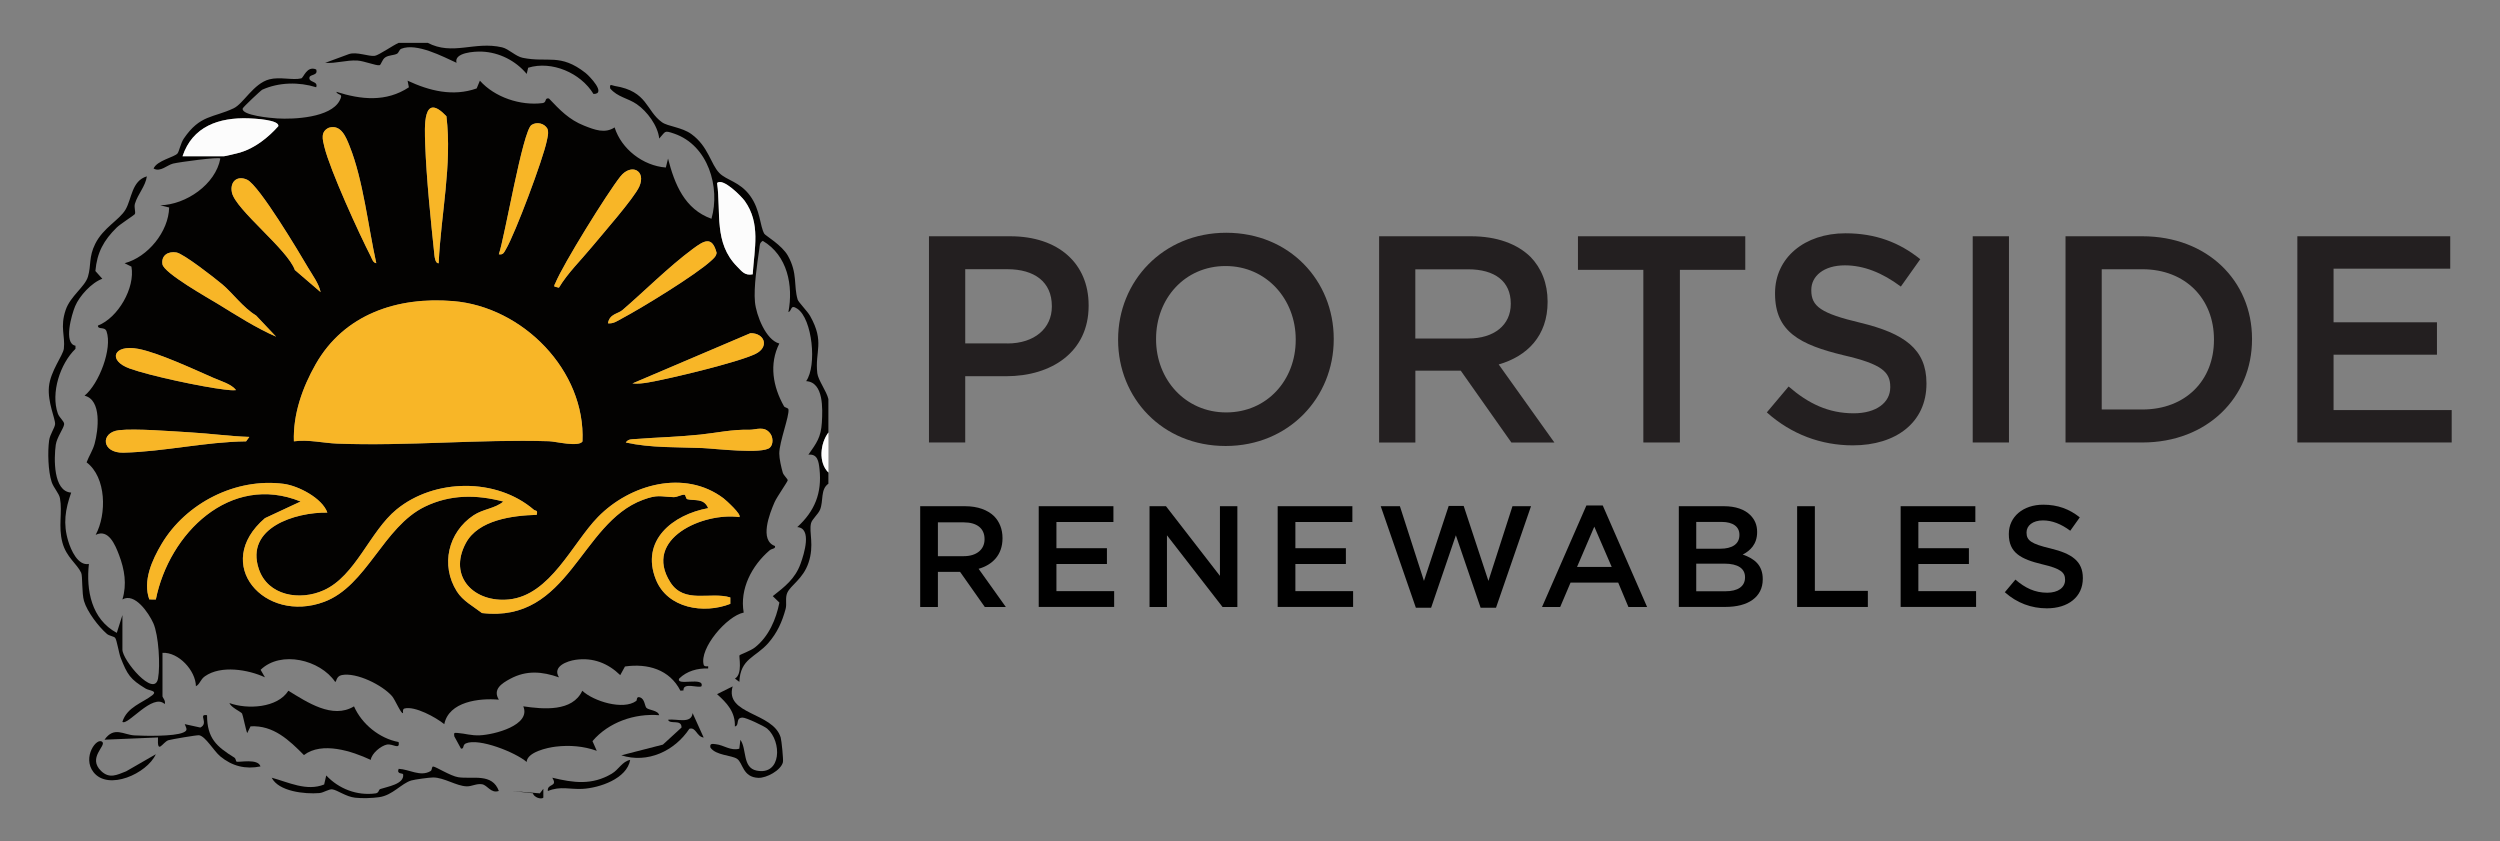 <?xml version="1.0" encoding="UTF-8"?>
<svg id="Layer_1" xmlns="http://www.w3.org/2000/svg" version="1.1" viewBox="0 0 512.34 172.38">
  <rect x="0" y="0" width="512.34" height="172.38" fill="#808080" stroke="none"/>
  <!-- Generator: Adobe Illustrator 29.7.1, SVG Export Plug-In . SVG Version: 2.1.1 Build 8)  -->
  <defs>
    <style>
      .st0 {
        fill: #231f20;
      }

      .st1 {
        fill: #f8b627;
      }

      .st2 {
        fill: #030201;
      }

      .st3 {
        fill: #fcfcfc;
      }
    </style>
  </defs>
  <g id="PXParB.tif">
    <g>
      <path class="st2" d="M169.78,99.12c-1.69,1.16-.98,3.56-1.73,5.35-.38.91-1.65,1.96-1.84,2.76-.46,1.9.71,4.48-.52,8.11-1.12,3.32-3.66,4.58-4.35,6.15-.47,1.07-.05,2.23-.34,3.31-.72,2.65-1.72,4.88-3.53,6.96-2.63,3.02-5.74,3.15-5.95,7.98l-.9-.68c1.61-.89.78-4.55.93-4.76.1-.15,2.29-.92,3.18-1.63,2.81-2.22,4.32-5.75,5-9.18l-1.36-1.32c2.47-1.94,4.58-3.56,5.69-6.63.74-2.04,2.39-7.3-.67-7.52,3.58-3.27,5.08-6.97,4.56-11.87-.17-1.57-.39-3.17-2.28-2.97,1.68-2.39,2.58-3.56,2.76-6.6.16-2.75.4-8.26-3.22-8.47,2.25-3.16,1.27-12.79-1.81-14.84-1.49-.99-1.04.41-1.83.69,1.04-5.41-.18-11.62-5.25-14.6-.7.43-.6.91-.7,1.59-.45,3.12-1.19,7.95-.9,10.96.25,2.64,2.22,7.78,4.99,8.49-2.13,4.22-1.31,8.85.96,12.86.17.3.86.3.91.64.23,1.31-1.88,6.67-1.88,9.05,0,1.02.41,2.87.71,3.89.18.61,1.02,1.28,1.02,1.59,0,.26-2.25,3.46-2.69,4.48-1.04,2.38-3.16,7.84.08,8.99.16.62-.63.47-1.13.91-3.61,3.12-6.13,7.86-5.28,12.73-3.47.7-9.12,7.33-8.2,10.7.1.37.62.34.92.3v.45c-2.19-.06-4.34.51-5.93,2.06-.82,1.64,5.24-.44,4.56,1.59-.59.45-3.82-.9-3.69.86l-.63.05c-2.21-4.34-6.7-5.63-11.36-4.96l-.97,1.77c-2.5-2.43-5.55-3.64-9.09-3.15-1.82.25-4.88,1.38-3.46,3.61-3.46-1.21-6.65-1.5-9.99.29-1.77.95-3.63,2.16-2.34,4.28-4.05-.36-10.24.4-11.18,5.02-1.71-1.39-6.03-3.77-8.15-3.21-.38.1-.33.61-.3.92-.33.39-1.64-2.75-2.25-3.45-2-2.28-7.28-4.92-10.31-4.32-1.22.24-1.05,1.49-1.36,1.38-3.09-4.52-11.11-6.48-15.27-2.46l.89,1.54c-3.44-1.6-9.03-2.53-12.31-.21-.96.68-1.01,1.63-1.84,2.03-.05-3.21-3.55-7.01-6.85-6.84v8.9c0,.26.73.94.45,1.6-2.45-2.35-7.58,4.51-8.67,3.65.93-3.04,4.18-3.92,6.11-5.44,1.2-.95-.62-.95-1.32-1.37-3.21-1.94-3.76-2.86-5.13-6.3-.39-.99-.79-3.68-1.14-4.11-.26-.32-1.22-.4-1.69-.81-1.73-1.5-4.04-4.54-4.69-6.73-.48-1.6-.27-5.11-.58-5.79-.86-1.86-3.04-3.17-3.85-6.21-.88-3.29.03-6.22-.5-9.08-.18-.99-1.3-2.12-1.7-3.32-.73-2.19-.84-6.22-.52-8.53.17-1.24,1.16-2.56,1.22-3.31.09-1.08-1.56-4.47-1.26-7.68s2.91-6.45,3.06-7.81c.3-2.62-.82-4.41.37-7.92.96-2.85,3.96-4.75,4.57-6.84.69-2.34.13-4,1.49-6.72,1.66-3.33,4.93-4.85,6.21-7.02s1.25-5.9,4.37-6.81c-.29,2.05-1.82,3.57-2.44,5.59-.24.79.22,1.78-.04,2.17-.12.19-3,2.04-3.69,2.72-2.67,2.62-4.04,5.12-4.38,8.92l1.42,1.59c-2.18.77-4.69,3.52-5.57,5.62-.71,1.7-2.43,7.65.07,8.1v.64c-3.16,3.06-5.09,9.04-3.62,13.24.32.91,1.35,1.6,1.3,2.21-.07.81-1.5,2.67-1.72,4.23-.38,2.76-.55,9.55,3.16,9.78-1.22,3.48-1.69,6.35-.6,9.95.55,1.81,1.98,5.11,4.23,4.67-.58,5.4.51,11.32,5.72,14.13l1.15-3.65v7.07c0,2.2,6.55,9.98,7.3,5.93.49-2.63.14-8.88-.97-11.35-.93-2.07-3.81-6.33-6.33-4.85.95-3.12.44-6.13-.69-9.12-.79-2.08-2.16-5.41-4.79-4.12,2.28-4.23,2.21-11.79-1.86-14.86.49-1.31,1.28-2.46,1.65-3.83.76-2.8,1.48-8.99-2.07-9.83,2.96-2.42,5.74-9.65,4.51-13.18-.37-1.07-1.78-.26-1.77-1.19,4.13-1.59,7.66-7.75,6.87-12.08l-1.4-.7c4.76-1.26,9.01-6.46,9.13-11.42l-1.83-.45c5.28-.12,11.35-4.28,12.32-9.59-.37-.36-8.44.74-9.68,1.04s-2.61,1.81-4,1.02c.66-1.64,4.28-2.34,4.9-3.09.33-.4.64-2.08,1.29-3.05,3.35-4.92,5.99-4.21,10.22-6.21,2.01-.95,4.05-5.07,7.31-5.93,2.16-.57,4.8.23,6.54-.2.49-.12,1.13-2.65,3.06-1.83.45,1.28-1.21.97-1.37,1.6-.27,1.14,1.86.71,1.37,2.05-3.53-1.11-7.64-1.04-11.05.5-.28.13-3.95,3.58-4.01,3.85-.32,1.42,5.87,1.97,7.08,2.04,3.39.21,10.92-.14,12.78-3.64.88-1.65-.31-.94-.68-1.82,5.07,1.62,10.21,2.16,14.88-.92l-.27-1.36c4.47,2.09,9.3,3.31,14.16,1.59l.66-1.59c3.04,3.42,8.32,5.16,12.82,4.6.98-.12.34-1.13,1.33-.95,2.23,2.35,4.12,4.35,7.21,5.57,2.17.86,4.26,1.67,6.25.36,1.39,4.43,5.81,7.86,10.5,8.22l.45-1.83c1.35,5.26,3.4,10.37,8.9,12.33,1.84-6.47-.67-15.06-7.65-17.45-2.13-.73-1.7-.45-3.06,1.01-.27-2.62-2.47-5.57-4.6-7.04-1.79-1.24-3.96-1.45-5.45-3.23-.15-1.08.29-.61.96-.5,6.76,1.09,6.35,5.08,9.67,7.44,1.21.86,4.06,1,6.02,2.42,3.48,2.52,3.96,6.18,5.72,7.97,1.51,1.54,4.17,1.75,6.3,4.66s2,6.23,2.92,7.8c.22.37,3.62,2.32,4.84,4.51,2.02,3.62,1.13,6.03,1.99,8.97.16.54,1.99,2.36,2.56,3.37,3.03,5.4.94,7.18,1.47,11.73.16,1.4,1.91,3.7,2.27,5.29v6.85c-1.68,2.22-2.1,6.16,0,8.21v2.28ZM89.9,53.94c.47-10,2.78-20.15,1.59-30.11-4.89-5.15-4.47,2.13-4.35,5.72.24,7.04,1.15,15.66,1.89,22.76.05.44.2,1.72.87,1.64ZM37.41,32.03h8.44c.23,0,2.86-.62,3.34-.77,3.04-.9,5.76-3.08,7.84-5.4.29-1.3-4.91-1.57-6.14-1.61-6.03-.19-11.44,1.64-13.49,7.78ZM102.23,52.11c.91.18,1.09-.43,1.46-1.05,1.91-3.22,7.63-18.48,8.37-22.2.16-.81.42-1.63.14-2.45-.62-1.14-2.19-1.5-3.27-.8-1.81,1.18-5.48,22.97-6.7,26.5ZM77.12,53.94c-1.65-7.41-2.67-17-5.46-23.97-.73-1.83-1.74-4.54-4.25-3.79-1.76.8-1.3,2.41-.92,3.95,1.17,4.78,7.07,17.69,9.51,22.44.27.53.42,1.26,1.13,1.38ZM114.54,58.96c1.82-3.03,4.56-5.67,6.84-8.45,2.07-2.52,8.58-9.91,9.63-12.27,1.47-3.3-1.66-4.86-3.88-2.06-2.71,3.43-11.74,17.99-13.31,21.83-.1.24-.29.43-.19.72l.91.23ZM65.71,59.87c-.39-1.79-1.62-3.41-2.55-4.98-1.86-3.17-10.05-16.91-12.52-18.06-2.06-.95-3.57.44-3.11,2.63.75,3.52,11.42,11.67,12.9,15.88l5.28,4.53ZM154.26,56.22c.34-5.28,1.67-10.42-1.62-15.03-.67-.94-4.52-4.84-5.67-3.68.83,6.13-.7,12.27,4.1,17.12.99,1,1.57,1.89,3.2,1.59ZM124.59,66.26c1.12.13,1.97-.51,2.88-1,4.06-2.16,15.16-8.95,18.28-11.84.51-.47,1-.86,1.11-1.6-.93-3.58-2.63-2.47-4.89-.8-4.95,3.66-9.85,8.6-14.4,12.52-.93.8-2.65.76-2.98,2.72ZM45.47,58.2c-1.52-1.27-7.85-6.22-9.32-6.47-1.67-.28-3.14.57-2.86,2.41s9.37,6.92,11.46,8.2c3.83,2.35,7.73,4.86,11.83,6.65l-4.1-4.34c-2.65-1.59-4.8-4.61-7.01-6.46ZM60.23,90.45c2.98-.41,6.06.37,8.88.47,14.49.54,28.96-.92,43.4-.49,1.42.04,6.03,1.25,6.86.05.66-14.53-12.23-27.6-26.51-28.77-11.46-.94-22.34,2.72-28.15,12.91-2.71,4.76-4.68,10.28-4.48,15.84ZM129.61,78.58c1.09.11,2.14-.02,3.22-.2,4.34-.74,18.43-4.12,21.99-5.85,2.9-1.41,1.9-4.29-1.03-4.25l-24.18,10.3ZM48.37,79.95c-.94-1.24-3.09-1.84-4.58-2.49-4.07-1.78-11.38-5.19-15.48-5.97-5.09-.96-6.3,2.38-1.75,4.03,4.18,1.51,14.91,3.78,19.42,4.31.8.09,1.58.21,2.38.12ZM157.8,91.71c.68-.68.62-2.04.08-2.81-1.21-1.72-2.98-.79-4.3-.82-3.59-.09-6.7.63-10.07.99-4.35.46-8.87.57-13.24.91-.78.06-1.51-.05-2.03.71,5.09,1.13,10.51.93,15.74,1.14,2.43.1,12.37,1.31,13.81-.11ZM51.1,89.54c-4.01-.14-8.07-.7-12.07-.93-3.72-.21-11.29-.83-14.63-.45-3.88.44-3.63,4.72.92,4.61,8.32-.21,16.75-2.22,25.11-2.32l.67-.91ZM67.08,105.05c-1.06-2.98-5.96-5.5-8.94-5.89-9.82-1.29-20.04,3.93-25.03,12.32-1.95,3.28-3.89,7.55-2.52,11.36l1.34.02c2.7-13.51,15.21-25.96,29.67-20.08l-7.31,3.41c-10.96,9.4-.07,21.7,12.13,17.15,8.76-3.27,12.1-15.37,20.65-19.51,5.21-2.52,10.57-2.49,16.07-1.04-1.71,1.45-4.11,1.5-6.09,2.81-5.21,3.47-6.81,10.23-3.43,15.6,1.24,1.97,3.38,3.07,5.15,4.44,17.92,2.09,20.08-18.43,32.99-23.21,3.09-1.14,3.46-.64,6.29-.55.77.02,1.59-.56,2.22-.49.29.03.22.82.6.92,1.44.38,3.37-.3,4.25,1.83-7.25,1.33-13.91,6.6-10.72,14.61,2.37,5.95,9.86,7.12,15.27,5v-1.31c-4.11-1.25-9.44,1.4-12.31-3.12-5.67-8.94,6.77-14.36,14.15-13.35.55-.49-2.73-3.46-3.23-3.84-8-6.03-19.2-2.88-25.75,3.83-5.24,5.36-9.73,16.03-18.25,16.89-7.07.71-12.53-4.62-8.82-11.55,2.55-4.77,9.59-5.66,14.52-5.79.29-1.06-.25-.76-.58-1.04-7.69-6.61-20.39-6.41-28.14-.06-5.5,4.51-8.37,13.62-14.93,16.56-4.87,2.19-11.45,1.16-13.3-4.38-2.82-8.44,7.47-11.63,14.04-11.54Z"/>
      <path class="st2" d="M87.62,8.76c5.16,2.71,9.61-.37,15.27.94,1.35.31,2.78,1.86,4.24,2.15,5.18,1.05,7.66-.99,12.87,3.1.74.58,4.37,4.3,1.63,4.31-2.62-4.31-8.53-6.87-13.39-5.38l-.3,1.27c-2.25-2.7-5.62-4.42-9.15-4.57-1.54-.07-5.81.19-5.23,2.29-2.81-1.28-8.18-4.13-11.31-2.88-.47.19-.5.82-.9,1.03-.67.34-1.66.26-2.38.73s-.83,1.56-1.22,1.62c-.68.11-3.17-.88-4.48-.96-2.33-.14-4.34.63-6.63.47l4.83-1.78c1.59-.58,4.1.53,5.35.34.82-.13,3.79-2.2,4.89-2.66h5.93Z"/>
      <path class="st3" d="M169.78,96.84c-2.1-2.05-1.68-5.99,0-8.21v8.21Z"/>
      <path class="st1" d="M60.23,90.45c-.2-5.55,1.76-11.07,4.48-15.84,5.81-10.19,16.69-13.86,28.15-12.91,14.28,1.18,27.17,14.24,26.51,28.77-.83,1.2-5.44,0-6.86-.05-14.44-.43-28.91,1.03-43.4.49-2.83-.11-5.9-.88-8.88-.47Z"/>
      <path class="st1" d="M67.08,105.05c-6.57-.1-16.86,3.1-14.04,11.54,1.85,5.54,8.43,6.57,13.3,4.38,6.56-2.94,9.43-12.05,14.93-16.56,7.75-6.35,20.45-6.55,28.14.06.33.28.86-.02.58,1.04-4.92.14-11.97,1.03-14.52,5.79-3.71,6.93,1.75,12.27,8.82,11.55,8.52-.86,13.01-11.53,18.25-16.89,6.55-6.71,17.76-9.87,25.75-3.83.5.38,3.79,3.35,3.23,3.84-7.38-1.01-19.82,4.41-14.15,13.35,2.87,4.52,8.2,1.86,12.3,3.12v1.31c-5.4,2.13-12.9.96-15.26-5-3.18-8,3.47-13.28,10.72-14.61-.88-2.14-2.8-1.45-4.25-1.83-.38-.1-.31-.89-.6-.92-.63-.07-1.46.51-2.22.49-2.83-.09-3.2-.59-6.29.55-12.91,4.77-15.07,25.29-32.99,23.21-1.77-1.38-3.91-2.47-5.15-4.44-3.39-5.37-1.79-12.13,3.43-15.6,1.98-1.31,4.37-1.36,6.09-2.81-5.5-1.45-10.86-1.48-16.07,1.04-8.55,4.14-11.89,16.25-20.65,19.51-12.2,4.55-23.09-7.75-12.13-17.15l7.31-3.41c-14.46-5.88-26.97,6.57-29.67,20.08l-1.34-.02c-1.37-3.8.57-8.07,2.52-11.36,4.98-8.38,15.21-13.61,25.03-12.32,2.97.39,7.88,2.91,8.94,5.89Z"/>
      <path class="st3" d="M37.41,32.03c2.04-6.14,7.46-7.97,13.49-7.78,1.23.04,6.42.31,6.14,1.61-2.07,2.33-4.8,4.5-7.84,5.4-.48.14-3.11.77-3.34.77h-8.44Z"/>
      <path class="st3" d="M154.26,56.22c-1.64.3-2.21-.59-3.2-1.59-4.8-4.85-3.27-10.99-4.1-17.12,1.16-1.16,5,2.74,5.67,3.68,3.29,4.62,1.96,9.76,1.62,15.03Z"/>
      <path class="st1" d="M89.9,53.94c-.67.08-.82-1.2-.87-1.64-.74-7.1-1.64-15.72-1.89-22.76-.12-3.59-.54-10.86,4.35-5.72,1.19,9.96-1.13,20.11-1.59,30.11Z"/>
      <path class="st1" d="M77.12,53.94c-.71-.11-.86-.85-1.13-1.38-2.43-4.74-8.34-17.66-9.51-22.44-.38-1.54-.84-3.15.92-3.95,2.51-.74,3.52,1.97,4.25,3.79,2.79,6.97,3.81,16.56,5.46,23.97Z"/>
      <path class="st1" d="M65.71,59.87l-5.28-4.53c-1.47-4.21-12.15-12.37-12.9-15.88-.46-2.19,1.05-3.58,3.11-2.63,2.47,1.15,10.66,14.89,12.52,18.06.92,1.57,2.16,3.19,2.55,4.98Z"/>
      <path class="st1" d="M157.8,91.71c-1.44,1.42-11.38.21-13.81.11-5.23-.21-10.65-.01-15.74-1.14.52-.76,1.25-.65,2.03-.71,4.37-.34,8.9-.45,13.24-.91,3.37-.35,6.48-1.08,10.07-.99,1.32.03,3.08-.9,4.3.82.55.77.61,2.14-.08,2.81Z"/>
      <path class="st1" d="M45.47,58.2c2.21,1.85,4.36,4.87,7.01,6.46l4.1,4.34c-4.1-1.79-8-4.3-11.83-6.65-2.09-1.28-11.18-6.38-11.46-8.2s1.19-2.69,2.86-2.41c1.47.25,7.8,5.2,9.32,6.47Z"/>
      <path class="st1" d="M51.1,89.54l-.67.91c-8.36.1-16.79,2.11-25.11,2.32-4.55.11-4.8-4.17-.92-4.61,3.34-.38,10.92.23,14.63.45,4,.23,8.06.8,12.07.93Z"/>
      <path class="st1" d="M102.23,52.11c1.22-3.53,4.89-25.32,6.7-26.5,1.08-.71,2.65-.35,3.27.8.28.83.02,1.65-.14,2.45-.75,3.72-6.47,18.98-8.37,22.2-.37.62-.55,1.23-1.46,1.05Z"/>
      <path class="st1" d="M114.54,58.96l-.91-.23c-.1-.3.09-.48.19-.72,1.57-3.85,10.6-18.41,13.31-21.83,2.22-2.8,5.35-1.24,3.88,2.06-1.05,2.36-7.56,9.76-9.63,12.27-2.29,2.78-5.03,5.42-6.84,8.45Z"/>
      <path class="st1" d="M129.61,78.58l24.18-10.3c2.93-.04,3.93,2.84,1.03,4.25-3.56,1.73-17.65,5.11-21.99,5.85-1.08.18-2.12.31-3.22.2Z"/>
      <path class="st1" d="M48.37,79.95c-.8.08-1.59-.03-2.38-.12-4.51-.53-15.24-2.8-19.42-4.31-4.55-1.64-3.35-4.99,1.75-4.03,4.1.77,11.41,4.19,15.48,5.97,1.49.65,3.64,1.25,4.58,2.49Z"/>
      <path class="st1" d="M124.59,66.26c.33-1.96,2.05-1.92,2.98-2.72,4.56-3.92,9.46-8.86,14.4-12.52,2.26-1.67,3.96-2.78,4.89.8-.11.75-.6,1.13-1.11,1.6-3.12,2.89-14.21,9.68-18.28,11.84-.91.49-1.76,1.13-2.88,1Z"/>
      <path class="st2" d="M130.38,143.67c.22-.16-.03-1.05.82-.74.94.34.92,1.77,1.28,2.14.45.47,2.44.5,2.6,1.5-5.02-.4-10.34,1.42-13.66,5.31l.88,1.99c-2.67-.96-5.55-1.2-8.39-.86-1.8.21-5.86,1.13-5.98,3.14-2.3-1.98-9.8-4.96-12.46-3.8-.74.32-.28,1.17-1,1.06l-1.37-2.51c-.1-.75-.04-.74.68-.69,1.57.11,2.75.57,4.58.48,2.9-.13,10.53-2.05,8.88-5.94,4.12.61,10.09,1.15,12.09-3.19,2.33,2.18,8.4,4.02,11.04,2.1Z"/>
      <path class="st2" d="M72.55,144.76c1.6,3.64,5.23,6.58,9.14,7.31.31,1.7-1.2.28-2.4.52s-3.13,1.79-3.31,3.14c-3.87-1.81-10-3.81-13.69-.99-3.04-3.05-6.23-6.14-10.94-5.89l-.69,1.39c-.26-.58-.92-3.85-1.05-4.01-.33-.43-2.23-1.22-2.6-2.15,3.67,1.35,9.86,1.02,12.09-2.52,3.81,2.32,9.04,5.88,13.45,3.2Z"/>
      <path class="st2" d="M102.22,162.1c-1.63.55-2.31-1.2-3.44-1.38s-2.1.46-3.13.43c-2.12-.05-4.64-1.82-6.89-1.82-.76,0-3.76.41-4.45.61-2.09.62-3.81,3.03-6.61,3.43-1.4.2-3.52.27-4.91.11-1.89-.21-3.63-1.55-4.65-1.71-.76-.11-1.77.68-2.69.76-2.99.25-8.36-.33-9.77-3.15,3.45.93,7.15,2.84,10.75,1.39l.43-1.85c2.57,2.74,6.28,4.18,10.07,3.68.8-.1.6-.76,1.01-.9,1.41-.49,4.96-.99,4.68-3.01-.04-.3-1.41.04-.92-1.13,2.16.09,4.46,1.7,6.54.46.37-.22.18-.94.54-.93.51.01,3.56,1.95,5.13,2.19,2.94.45,6.98-.93,8.33,2.85Z"/>
      <path class="st2" d="M150.15,140.66c-1.68,5.84,8.24,5.25,9.84,10.47.18.59.58,4.59.46,5.07-.41,1.68-3.38,3.27-5.04,3.21-3.23-.13-3.14-3.08-4.36-3.9-1.14-.76-4.33-.68-5.46-2.3-.2-.95.48-.76,1.14-.69,1.6.17,2.96,1.4,4.78.92l.22-1.82c1.35,1.84.38,5.7,3.31,6.3,5.14,1.06,5.22-5.99,2.18-8.6-.58-.5-4.35-2.29-5.06-2.26-1.5.05-.54,1.61-1.56,1.82.11-2.97-1.62-4.8-3.65-6.62l3.19-1.59Z"/>
      <path class="st2" d="M42.43,146.58c.02,4.74,1.93,6.4,5.6,8.68.3.19.32.76.43.82.44.22,4.43-.72,4.92.99-3.06.62-5.8-.05-8.22-2.05-1.35-1.11-3.03-4.13-4.36-4.34-.41-.07-5.7.84-6.27,1.01-1.19.37-2.34,3.14-2.15-.56l-10.96.46c1.96-2.8,3.9-1,6.14-.88,2.28.12,8.07.23,9.97-.58,1.07-.45.66-.84.33-1.73l3.19.7c1.84-.89-.57-2.84,1.38-2.53Z"/>
      <path class="st2" d="M144.21,151.15c-1.47-.17-1.55-2.2-2.93-1.8-3.03,4.56-8.56,7.16-13.95,5.44l8.52-2.19,3.82-3.5c.03-1.81-2.36-.54-2.76-1.59,1.71-.28,4.78.95,5.03-1.37l2.27,5.02Z"/>
      <path class="st2" d="M129.15,155.72c-.67,3.89-6.33,5.76-9.79,5.95-2.54.14-4.5-.63-7.09.44-.18-1.63,2.14-.75.91-2.73,4.35,1.05,8.13,1.58,12.19-.82,1.45-.86,2.14-2.52,3.78-2.83Z"/>
      <path class="st2" d="M20.98,152.06c.8.79-3.08,3.25-.25,5.95,1.7,1.63,3.21.81,5.12.06l6.08-3.5c-1.78,3.95-9.76,7.56-12.78,3.66-2.36-3.04.71-7.27,1.83-6.17Z"/>
      <path class="st2" d="M111.35,163.47c-.42.41-1.95-.05-2.14-.9l-4.25-.46,5.68.48.71-.94v1.82Z"/>
    </g>
  </g>
  <g>
    <g>
      <path class="st0" d="M190.38,48.42h16.66c9.9,0,16.06,5.61,16.06,14.13v.12c0,9.48-7.61,14.43-16.9,14.43h-8.39v13.58h-7.43v-42.26ZM206.44,70.39c5.61,0,9.12-3.14,9.12-7.55v-.12c0-4.95-3.56-7.55-9.12-7.55h-8.63v15.21h8.63Z"/>
      <path class="st0" d="M229.14,69.67v-.12c0-11.89,9.18-21.85,22.16-21.85s22.03,9.84,22.03,21.73v.12c0,11.89-9.18,21.85-22.16,21.85s-22.03-9.84-22.03-21.73ZM265.54,69.67v-.12c0-8.21-5.98-15.03-14.37-15.03s-14.25,6.7-14.25,14.91v.12c0,8.21,5.98,14.97,14.37,14.97s14.25-6.64,14.25-14.85Z"/>
      <path class="st0" d="M282.63,48.42h18.84c5.31,0,9.48,1.57,12.19,4.23,2.23,2.29,3.5,5.43,3.5,9.12v.12c0,6.94-4.17,11.11-10.02,12.8l11.41,16h-8.81l-10.38-14.73h-9.3v14.73h-7.43v-42.26ZM300.92,69.37c5.31,0,8.69-2.78,8.69-7.06v-.12c0-4.53-3.26-7-8.75-7h-10.81v14.19h10.87Z"/>
      <path class="st0" d="M336.78,55.3h-13.4v-6.88h34.29v6.88h-13.4v35.38h-7.49v-35.38Z"/>
      <path class="st0" d="M362.08,84.52l4.47-5.31c4.05,3.5,8.15,5.49,13.34,5.49,4.59,0,7.49-2.17,7.49-5.31v-.12c0-3.02-1.69-4.65-9.54-6.46-8.99-2.17-14.07-4.83-14.07-12.62v-.12c0-7.24,6.04-12.26,14.43-12.26,6.16,0,11.05,1.87,15.33,5.31l-3.98,5.61c-3.8-2.84-7.61-4.35-11.47-4.35-4.35,0-6.88,2.23-6.88,5.01v.12c0,3.26,1.93,4.71,10.08,6.64,8.93,2.17,13.52,5.37,13.52,12.38v.12c0,7.91-6.22,12.62-15.09,12.62-6.46,0-12.56-2.23-17.63-6.76Z"/>
      <path class="st0" d="M404.28,48.42h7.43v42.26h-7.43v-42.26Z"/>
      <path class="st0" d="M423.3,48.42h15.76c13.28,0,22.46,9.12,22.46,21.01v.12c0,11.89-9.18,21.13-22.46,21.13h-15.76v-42.26ZM430.72,55.18v28.74h8.33c8.87,0,14.67-5.98,14.67-14.25v-.12c0-8.27-5.8-14.37-14.67-14.37h-8.33Z"/>
      <path class="st0" d="M470.81,48.42h31.33v6.64h-23.91v10.99h21.19v6.64h-21.19v11.35h24.21v6.64h-31.63v-42.26Z"/>
    </g>
    <g>
      <path d="M188.58,103.74h9.2c2.6,0,4.63.77,5.96,2.06,1.09,1.12,1.71,2.65,1.71,4.46v.06c0,3.39-2.04,5.43-4.9,6.25l5.58,7.82h-4.31l-5.07-7.2h-4.54v7.2h-3.63v-20.65ZM197.52,113.98c2.6,0,4.25-1.36,4.25-3.45v-.06c0-2.21-1.59-3.42-4.28-3.42h-5.28v6.93h5.31Z"/>
      <path d="M212.87,103.74h15.31v3.24h-11.68v5.37h10.35v3.24h-10.35v5.55h11.83v3.24h-15.46v-20.65Z"/>
      <path d="M235.59,103.74h3.36l11.06,14.28v-14.28h3.57v20.65h-3.04l-11.39-14.69v14.69h-3.57v-20.65Z"/>
      <path d="M261.84,103.74h15.31v3.24h-11.68v5.37h10.35v3.24h-10.35v5.55h11.83v3.24h-15.46v-20.65Z"/>
      <path d="M282.97,103.74h3.92l4.93,15.31,5.07-15.37h3.07l5.07,15.37,4.93-15.31h3.8l-7.17,20.8h-3.16l-5.07-14.84-5.07,14.84h-3.13l-7.2-20.8Z"/>
      <path d="M325.1,103.59h3.36l9.09,20.8h-3.83l-2.09-4.99h-9.77l-2.12,4.99h-3.72l9.09-20.8ZM330.3,116.19l-3.57-8.26-3.54,8.26h7.11Z"/>
      <path d="M344.05,103.74h9.26c2.36,0,4.22.65,5.4,1.83.91.92,1.39,2.03,1.39,3.42v.06c0,2.48-1.42,3.81-2.95,4.6,2.42.83,4.1,2.21,4.1,5.01v.06c0,3.69-3.04,5.66-7.64,5.66h-9.56v-20.65ZM356.47,109.58c0-1.62-1.3-2.62-3.63-2.62h-5.22v5.49h4.96c2.33,0,3.89-.91,3.89-2.8v-.06ZM353.37,115.51h-5.75v5.66h6.02c2.48,0,3.98-.97,3.98-2.83v-.06c0-1.74-1.39-2.77-4.25-2.77Z"/>
      <path d="M368.3,103.74h3.63v17.35h10.86v3.3h-14.49v-20.65Z"/>
      <path d="M389.51,103.74h15.31v3.24h-11.68v5.37h10.36v3.24h-10.36v5.55h11.83v3.24h-15.46v-20.65Z"/>
      <path d="M410.85,121.38l2.18-2.6c1.98,1.71,3.98,2.69,6.52,2.69,2.24,0,3.66-1.06,3.66-2.6v-.06c0-1.47-.83-2.27-4.66-3.16-4.4-1.06-6.87-2.36-6.87-6.17v-.06c0-3.54,2.95-5.99,7.05-5.99,3.01,0,5.4.92,7.49,2.6l-1.95,2.74c-1.86-1.39-3.72-2.12-5.6-2.12-2.12,0-3.36,1.09-3.36,2.45v.06c0,1.59.94,2.3,4.93,3.24,4.37,1.06,6.61,2.62,6.61,6.05v.06c0,3.86-3.04,6.16-7.38,6.16-3.16,0-6.14-1.09-8.61-3.3Z"/>
    </g>
  </g>
</svg>